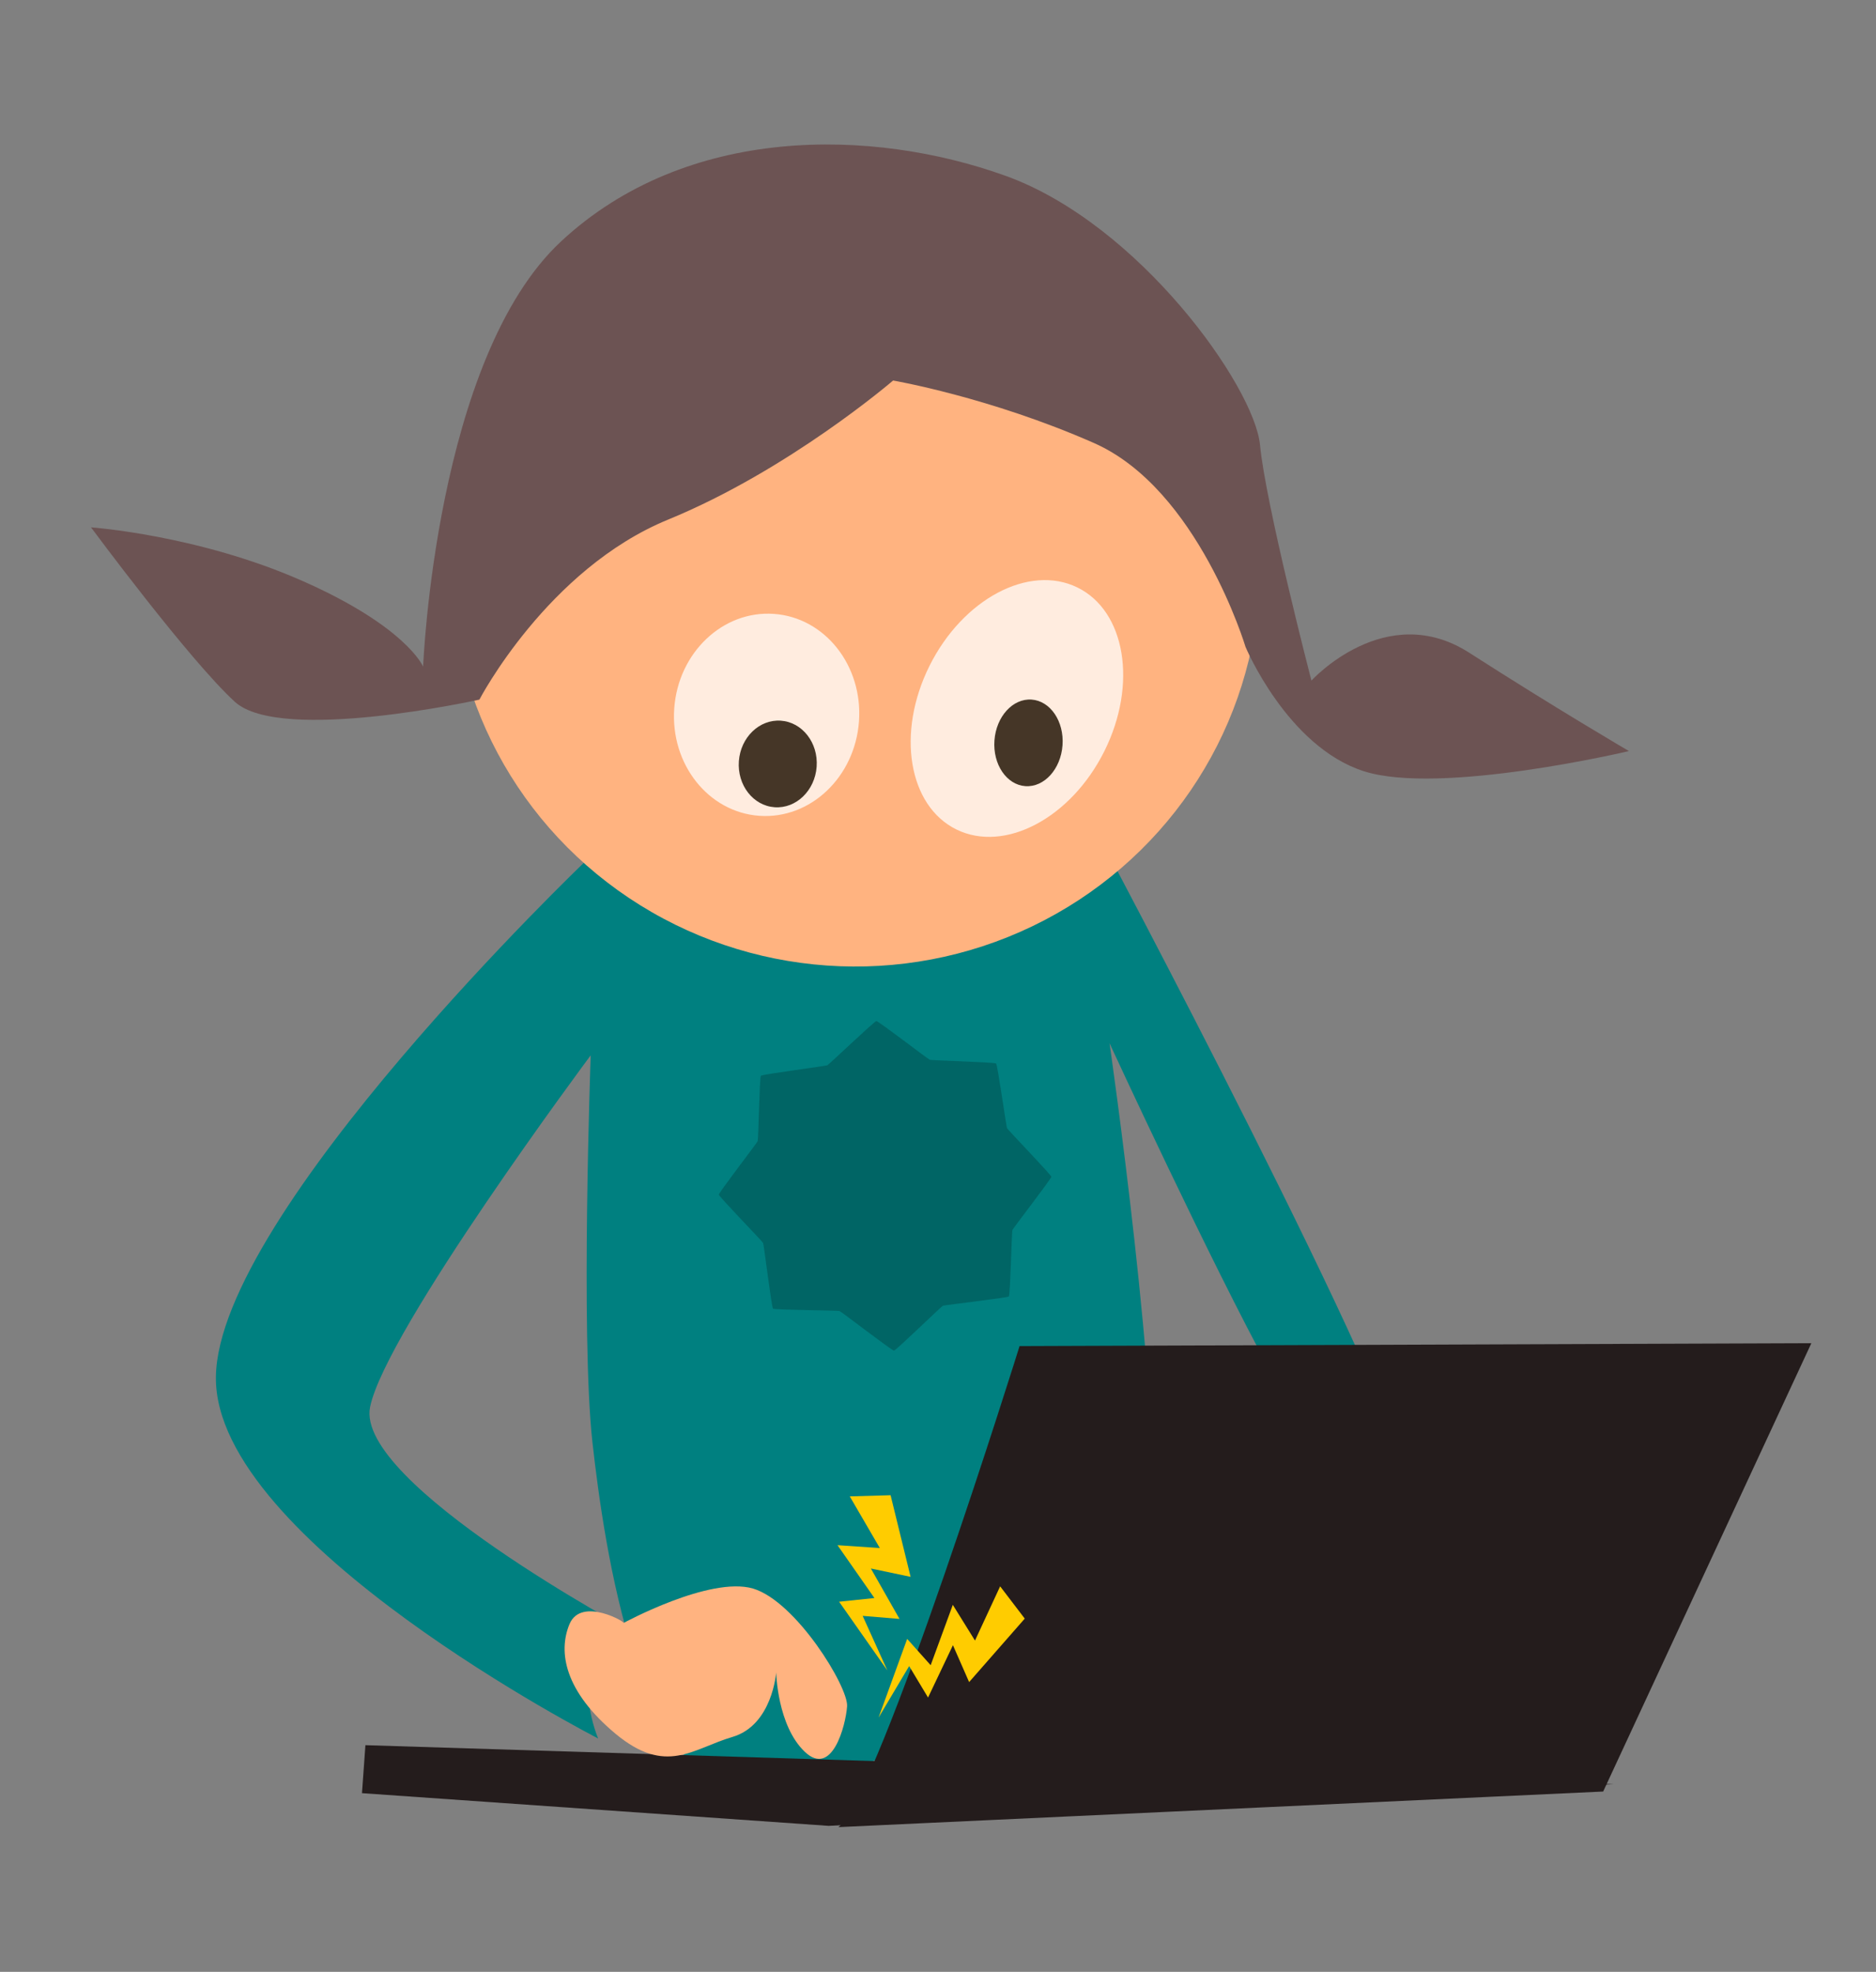 <?xml version="1.0" encoding="UTF-8" standalone="no"?>
<!-- Created with Inkscape (http://www.inkscape.org/) -->

<svg
   xmlns:dc="http://purl.org/dc/elements/1.1/"
   xmlns:cc="http://creativecommons.org/ns#"
   xmlns:rdf="http://www.w3.org/1999/02/22-rdf-syntax-ns#"
   xmlns:svg="http://www.w3.org/2000/svg"
   xmlns="http://www.w3.org/2000/svg"
   xmlns:sodipodi="http://sodipodi.sourceforge.net/DTD/sodipodi-0.dtd"
   xmlns:inkscape="http://www.inkscape.org/namespaces/inkscape"
   id="svg4795"
   sodipodi:docname="girl-laptop-isolated.svg"
   viewBox="0 0 511.6 537.75"
   sodipodi:version="0.32"
   version="1.0"
   inkscape:output_extension="org.inkscape.output.svg.inkscape"
   inkscape:version="0.91 r13725">
  <rect x="0" y="0" width="511.6" height="537.75" fill="#808080" stroke="none"/>
  <defs
     id="defs4797" />
  <sodipodi:namedview
     id="base"
     bordercolor="#666666"
     inkscape:pageshadow="2"
     guidetolerance="10"
     pagecolor="#ffffff"
     gridtolerance="10000"
     inkscape:window-height="1035"
     inkscape:zoom="0.90942994"
     objecttolerance="10"
     showgrid="false"
     borderopacity="1.0"
     inkscape:current-layer="g4536"
     inkscape:cx="180.61625"
     inkscape:cy="154.46367"
     inkscape:window-y="1"
     inkscape:window-x="4"
     inkscape:window-width="1916"
     inkscape:pageopacity="0.0"
     inkscape:document-units="px"
     inkscape:window-maximized="1" />
  <g
     id="layer1"
     inkscape:label="Layer 1"
     inkscape:groupmode="layer"
     transform="translate(-12.741 -16.344)">
    <g
       id="g4536"
       inkscape:export-ydpi="100"
       inkscape:export-xdpi="100"
       inkscape:export-filename="C:\Documents and Settings\Smitha\Desktop\numu\numu02.png"
       transform="matrix(1.126 0 0 1.126 332.86 274.18)">
      <g
         id="g4062"
         transform="matrix(3.425 0 0 3.425 -871.11 -819.2)">
        <g
           id="g4064"
           transform="matrix(.998 .071 -.071 .998 4.088 -14.389)" />
      </g>
      <g
         id="g61200"
         transform="matrix(1.365,0,0,1.35,-17.064,-28.823)">
        <path
           inkscape:connector-curvature="0"
           d="m 240.92,239.02 c 0,0 -17.68,19.7 -17.17,28.28 0.5,8.59 21.094,17.493 21.094,17.493 0,0 -1.612,-3.147 0.044,-4.869 2.825,-2.938 1.386,-0.801 1.386,-0.801 0,0 -14.955,-6.773 -14.445,-10.813 0.51,-4.04 10.1,-19.19 10.1,-19.19 0,0 0.51,14.65 1.52,20.2 1.01,5.56 3.74,18 9.3,17.49 5.55,-0.5 19.99,-7.39 19.99,-14.46 0,-7.07 -4.04,-25.76 -4.04,-25.76 0,0 6.06,11.12 9.6,16.67 3.53,5.56 -3.54,20.42 -3.54,20.42 0,0 7.07,-9.81 9.09,-8.3 2.02,1.52 2.02,4.55 2.02,4.55 0,0 0.51,-7.07 0,-11.11 -0.5,-4.04 -18.68,-33.34 -18.68,-33.34 0,0 -8.59,-0.5 -15.16,0.51 -6.56,1.01 -11.11,4.04 -11.11,3.03 z"
           style="fill:#008080;fill-rule:evenodd"
           sodipodi:nodetypes="cscscscssscscscscsc"
           id="path4068"
           transform="matrix(3.416,0.242,-0.242,3.416,-857.111,-868.478)" />
        <circle
           style="fill:#ffb380"
           id="path4070"
           transform="matrix(3.416,0.242,-0.242,3.416,-857.111,-868.478)"
           cx="253.801"
           cy="222.603"
           r="20.961" />
        <ellipse
           style="opacity:0.745;fill:#ffffff"
           id="path4072"
           transform="matrix(3.416,0.242,-0.242,3.416,-857.111,-868.478)"
           cx="249.76"
           cy="230.684"
           rx="4.798"
           ry="5.303" />
        <ellipse
           transform="matrix(3.072,1.514,-1.514,3.072,-484.046,-1112.697)"
           style="opacity:0.745;fill:#ffffff"
           id="path4074"
           cx="263.65"
           cy="225.381"
           rx="5.051"
           ry="7.071" />
        <path
           d="m 255.06,212.75 c 0,0 -5.05,5.06 -11.11,8.09 -6.06,3.03 -9.09,10.1 -9.09,10.1 0,0 -10.1,3.03 -12.63,1.01 -2.52,-2.02 -8.08,-8.59 -8.08,-8.59 0,0 5.56,0 11.11,2.02 5.56,2.02 6.57,4.04 6.57,4.04 0,0 -0.51,-16.16 5.56,-22.73 6.06,-6.56 15.65,-7.07 22.72,-5.05 7.08,2.02 13.64,10.1 14.15,13.13 0.5,3.04 3.53,12.13 3.53,12.13 0,0 3.54,-4.55 8.08,-2.02 4.55,2.52 8.59,4.54 8.59,4.54 0,0 -9.6,3.03 -13.64,2.02 -4.04,-1.01 -6.56,-6.06 -6.56,-6.06 0,0 -3.03,-8.08 -8.59,-10.1 -5.56,-2.02 -10.61,-2.53 -10.61,-2.53 z"
           style="fill:#6c5353;fill-rule:evenodd"
           id="path4076"
           transform="matrix(3.416,0.242,-0.242,3.416,-857.111,-868.478)"
           inkscape:connector-curvature="0" />
        <ellipse
           transform="matrix(3.416,0.242,-0.242,3.416,-862.164,-870.57)"
           style="fill:#453627;fill-opacity:1"
           id="path4078"
           cx="252.033"
           cy="233.715"
           rx="2.02"
           ry="2.273" />
        <ellipse
           transform="matrix(3.416,0.242,-0.242,3.416,-849.598,-876.616)"
           style="fill:#453627;fill-opacity:1"
           id="path4080"
           cx="261.377"
           cy="233.715"
           rx="1.768"
           ry="2.273" />
        <g
           transform="matrix(3.416,0.242,-0.242,3.416,-856.988,-870.203)"
           id="g4082">
          <path
             d="m 257.59,289.05 c 2.02,-1.9 7.58,-25.8 7.58,-25.8 l 40.91,-3.05 -9.1,24.19 -39.39,4.66 z"
             style="fill:#241c1c;fill-rule:evenodd"
             id="path4084"
             inkscape:connector-curvature="0" />
          <path
             d="m 257.08,289.02 -24.24,0 0,-2.52 64.65,-2.53 -40.41,5.05 z"
             style="fill:#241c1c;fill-rule:evenodd"
             id="path4086"
             inkscape:connector-curvature="0" />
        </g>
        <path
           d="m 245.72,278.67 c 0,0 4.29,-2.78 6.57,-2.28 2.27,0.51 5.3,4.8 5.3,5.81 0,1.01 -0.51,3.79 -2.02,2.53 -1.52,-1.27 -1.77,-4.04 -1.77,-4.04 0,0 0,2.77 -2.02,3.53 -2.02,0.76 -3.28,2.28 -6.06,0.26 -2.78,-2.03 -3.28,-4.05 -2.78,-5.56 0.51,-1.52 3.03,-0.25 2.78,-0.25 z"
           style="fill:#ffb380;fill-rule:evenodd"
           id="path4088"
           transform="matrix(3.416,0.242,-0.242,3.416,-857.111,-868.478)"
           inkscape:connector-curvature="0" />
        <path
           d="m 243.215,260.007 c -0.058,0.064 -2.776,0.372 -2.854,0.41 -0.078,0.037 -2.027,1.955 -2.114,1.959 -0.086,0.005 -2.272,-1.702 -2.354,-1.731 -0.082,-0.029 -2.811,-0.045 -2.875,-0.104 -0.064,-0.058 -0.392,-2.794 -0.429,-2.872 -0.037,-0.078 -1.909,-2.026 -1.913,-2.112 -0.004,-0.086 1.653,-2.26 1.682,-2.342 0.029,-0.082 0.077,-2.79 0.136,-2.854 0.058,-0.064 2.793,-0.422 2.871,-0.459 0.078,-0.037 2.036,-1.927 2.122,-1.932 0.086,-0.004 2.229,1.664 2.31,1.692 0.082,0.029 2.802,0.105 2.866,0.162 0.064,0.058 0.436,2.75 0.473,2.828 0.037,0.078 1.91,2.038 1.914,2.124 0.004,0.086 -1.654,2.248 -1.682,2.33 -0.029,0.082 -0.095,2.834 -0.153,2.899 z"
           inkscape:flatsided="false"
           inkscape:rounded="0.03"
           sodipodi:cx="237.85715"
           sodipodi:cy="255.16591"
           inkscape:randomized="0.003"
           transform="matrix(4.104,0,0,4.104,-1014.927,-982.75)"
           sodipodi:arg2="1.1255142"
           sodipodi:arg1="0.7328151"
           sodipodi:r2="5.8312478"
           sodipodi:r1="7.2072988"
           sodipodi:sides="8"
           sodipodi:type="star"
           style="fill:#006565"
           id="path4090" />
        <path
           d="m -37.758,119.98 -7.246,0.21 5.334,9.27 -7.507,-0.51 6.549,9.48 -6.266,0.66 8.561,12.33 -4.381,-9.79 6.541,0.55 -5.086,-9.05 7.051,1.5 -3.55,-14.65 z"
           style="fill:#ffcc00;fill-rule:evenodd"
           id="path4094"
           inkscape:connector-curvature="0" />
        <path
           d="m -13.953,142.12 -4.367,-5.79 -4.464,9.73 -3.934,-6.41 -3.929,10.83 -4.17,-4.72 -5.078,14.13 5.431,-9.25 3.352,5.64 4.417,-9.39 2.871,6.62 9.871,-11.39 z"
           style="fill:#ffcc00;fill-rule:evenodd"
           id="path4096"
           inkscape:connector-curvature="0" />
      </g>
    </g>
  </g>
</svg>
